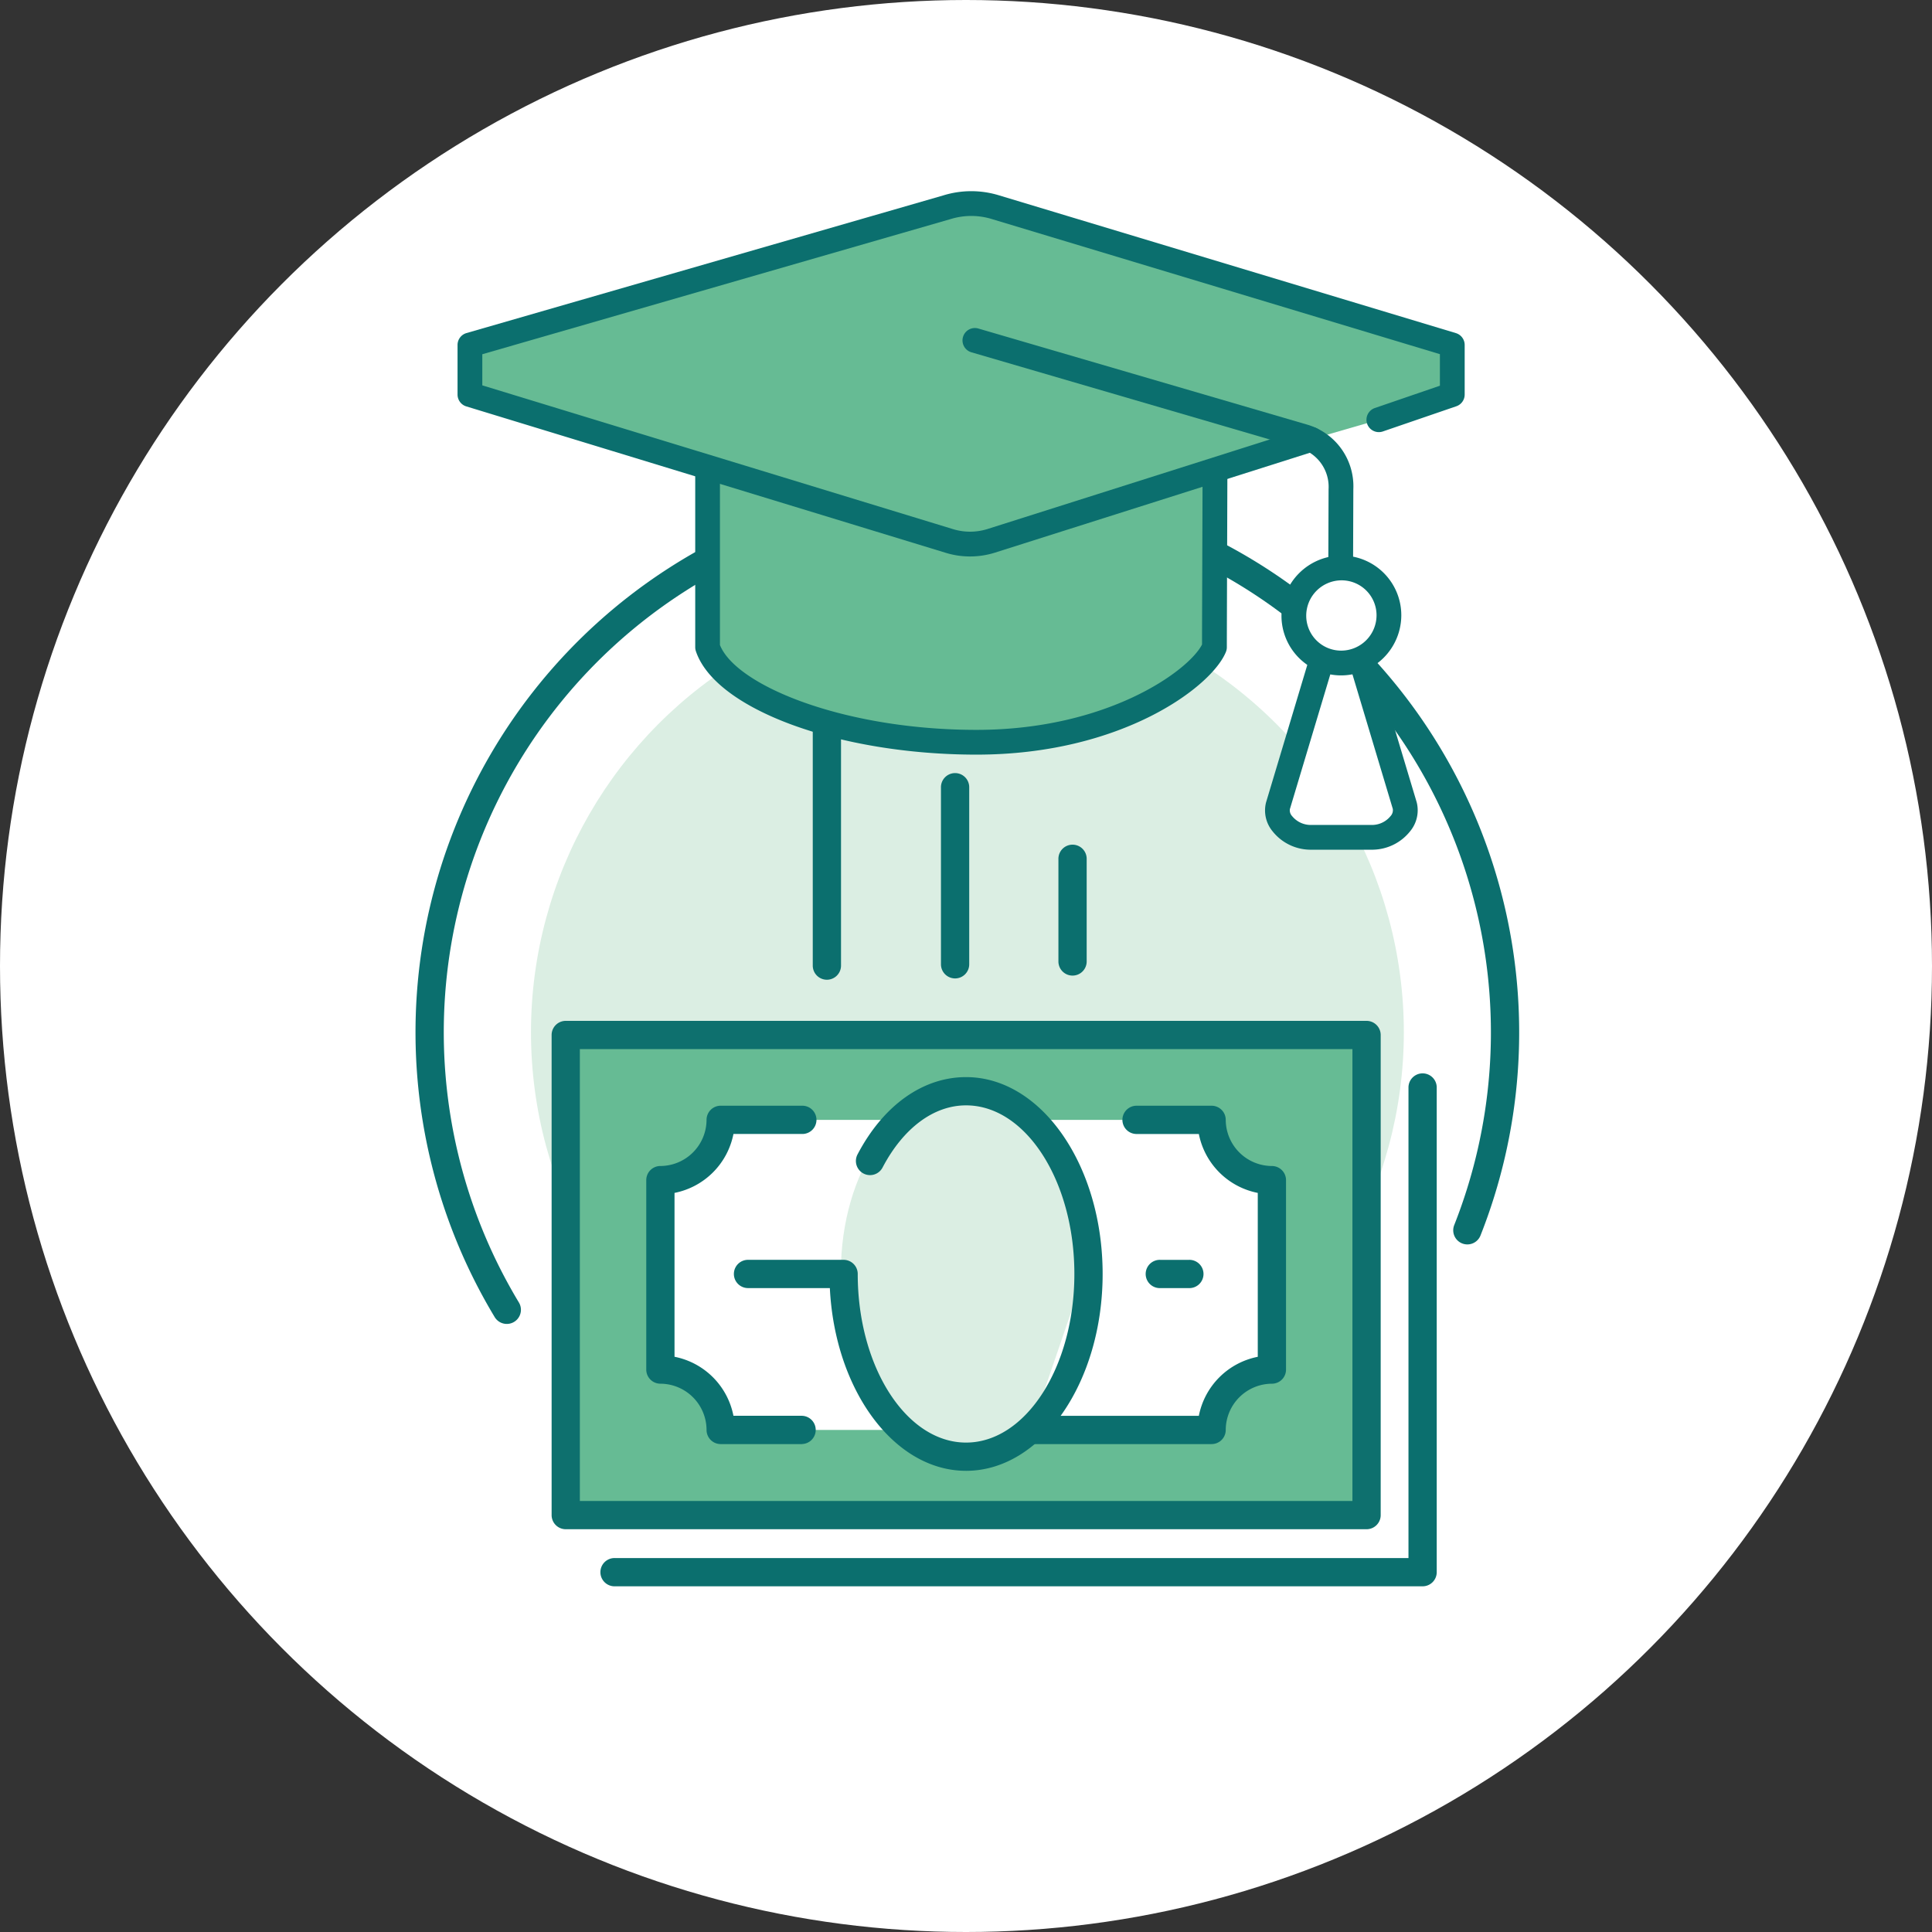 <svg height="200" viewBox="0 0 200 200" width="200" xmlns="http://www.w3.org/2000/svg" xmlns:xlink="http://www.w3.org/1999/xlink"><rect x="0" y="0" width="200" height="200" fill="#333333" stroke="none"/><clipPath id="a"><path d="m0 0h200v200h-200z"/></clipPath><g clip-path="url(#a)"><circle cx="100" cy="100" fill="#fff" r="100"/><path d="m210.394 2112a1.463 1.463 0 0 1 -1.255-.708 57.138 57.138 0 0 1 33.473-84.491 1.463 1.463 0 1 1 .793 2.816 54.211 54.211 0 0 0 -31.758 80.166 1.464 1.464 0 0 1 -1.252 2.217z" fill="#0b6f6e" transform="translate(-157.929 -1974.947)"/><path d="m311.459 2103.73a1.463 1.463 0 0 1 -1.359-2 54.252 54.252 0 0 0 -42.487-73.607 1.462 1.462 0 1 1 .427-2.892 57.172 57.172 0 0 1 44.779 77.578 1.464 1.464 0 0 1 -1.36.921z" fill="#0b6f6e" transform="translate(-159.56 -1974.908)"/><ellipse cx="45.179" cy="45.179" fill="#dbeee3" rx="45.179" ry="45.179" transform="translate(54.967 61.675)"/><path d="m0 0h82.901v49.7h-82.901z" fill="#66bb94" transform="translate(58.564 107.142)"/><path d="m299.756 2134.629h-82.9a1.463 1.463 0 0 1 -1.463-1.463v-49.7a1.462 1.462 0 0 1 1.463-1.462h82.9a1.463 1.463 0 0 1 1.463 1.462v49.7a1.463 1.463 0 0 1 -1.463 1.463zm-81.439-2.925h79.976v-46.776h-79.976z" fill="#0e706e" transform="translate(-158.29 -1976.324)"/><path d="m284 2124.614a6.25 6.25 0 0 1 6.24-6.251v-19.609a6.25 6.25 0 0 1 -6.24-6.24h-50.817a6.251 6.251 0 0 1 -6.241 6.24v19.609a6.25 6.25 0 0 1 6.241 6.251z" fill="#fff" transform="translate(-158.578 -1976.586)"/><ellipse cx="12.959" cy="18.917" fill="#dbeee3" rx="12.959" ry="18.917" transform="translate(87.046 112.808)"/><path d="m277.251 2092.514h7.732a6.25 6.25 0 0 0 6.24 6.24v19.609a6.25 6.25 0 0 0 -6.24 6.251h-18.721" fill="#fff" transform="translate(-159.557 -1976.585)"/><path d="m284.946 2126.039h-18.722a1.463 1.463 0 0 1 0-2.925h17.4a7.739 7.739 0 0 1 6.1-6.11v-16.966a7.742 7.742 0 0 1 -6.1-6.1h-6.411a1.463 1.463 0 1 1 0-2.925h7.732a1.463 1.463 0 0 1 1.463 1.461 4.8 4.8 0 0 0 4.78 4.779 1.463 1.463 0 0 1 1.461 1.463v19.61a1.462 1.462 0 0 1 -1.461 1.463 4.8 4.8 0 0 0 -4.78 4.788 1.463 1.463 0 0 1 -1.462 1.462z" fill="#0b6f6e" transform="translate(-159.52 -1976.548)"/><path d="m241.6 2092.514h-8.415a6.251 6.251 0 0 1 -6.241 6.24v19.609a6.25 6.25 0 0 1 6.241 6.251h8.415" fill="#fff" transform="translate(-158.577 -1976.585)"/><path d="m241.559 2126.039h-8.414a1.463 1.463 0 0 1 -1.463-1.463 4.8 4.8 0 0 0 -4.781-4.788 1.462 1.462 0 0 1 -1.46-1.463v-19.61a1.463 1.463 0 0 1 1.461-1.463 4.8 4.8 0 0 0 4.78-4.779 1.462 1.462 0 0 1 1.463-1.461h8.414a1.463 1.463 0 1 1 0 2.925h-7.093a7.745 7.745 0 0 1 -6.1 6.1v16.963a7.738 7.738 0 0 1 6.1 6.11h7.092a1.463 1.463 0 0 1 0 2.925z" fill="#0b6f6e" transform="translate(-158.54 -1976.548)"/><path d="m258.777 2128.732c-7.455 0-13.581-8.36-14.1-18.917h-8.51a1.463 1.463 0 0 1 0-2.925h9.933a1.463 1.463 0 0 1 1.463 1.463c0 9.624 5.03 17.455 11.213 17.455s11.213-7.831 11.213-17.455-5.03-17.453-11.213-17.453c-3.339 0-6.485 2.337-8.632 6.415a1.463 1.463 0 1 1 -2.588-1.364c2.67-5.069 6.759-7.976 11.22-7.976 7.8 0 14.139 9.142 14.139 20.378s-6.343 20.379-14.138 20.379z" fill="#0b6f6e" transform="translate(-158.771 -1976.473)"/><path d="m2.984 0h-2.984" fill="#fff" transform="translate(120.101 131.88)"/><g fill="#0b6f6e"><path d="m282.948 2110.3h-2.984a1.463 1.463 0 1 1 0-2.925h2.984a1.463 1.463 0 1 1 0 2.925z" transform="translate(-159.863 -1976.956)"/><path d="m244.581 2076.852a1.463 1.463 0 0 1 -1.463-1.463v-27.789a1.463 1.463 0 1 1 2.925 0v27.79a1.463 1.463 0 0 1 -1.462 1.462z" transform="translate(-158.981 -1975.43)"/><path d="m258.191 2076.955a1.463 1.463 0 0 1 -1.463-1.462v-18.293a1.463 1.463 0 1 1 2.925 0v18.293a1.462 1.462 0 0 1 -1.462 1.462z" transform="translate(-159.32 -1975.669)"/><path d="m270.661 2076.852a1.462 1.462 0 0 1 -1.463-1.462v-10.59a1.463 1.463 0 1 1 2.925 0v10.589a1.462 1.462 0 0 1 -1.462 1.463z" transform="translate(-159.631 -1975.859)"/><path d="m305.688 2140.675h-83.613a1.463 1.463 0 1 1 0-2.925h82.15v-48.75a1.463 1.463 0 0 1 2.925 0v50.217a1.463 1.463 0 0 1 -1.462 1.458z" transform="translate(-158.42 -1976.461)"/></g><path d="m284.488 2019.56c0-6.114-11.781-11.071-26.268-11.071s-26.267 4.957-26.267 11.071v21.927c1.64 4.943 13.36 9.842 27.846 9.842s23.392-6.766 24.622-9.842c.001-2.618.067-19.308.067-21.927z" fill="#66bb94" transform="translate(-158.704 -1974.492)"/><path d="m259.768 2052.578c-14.3 0-27.068-4.709-29.063-10.719a1.291 1.291 0 0 1 -.065-.4v-21.928c0-6.927 12.1-12.352 27.549-12.352s27.55 5.425 27.55 12.352c0 1.311-.017 6.139-.033 10.969s-.033 9.649-.033 10.959a1.291 1.291 0 0 1 -.092.477c-1.44 3.592-10.769 10.642-25.813 10.642zm-26.568-11.348c1.661 4.193 12.821 8.785 26.565 8.785 13.572 0 21.974-6.144 23.34-8.835 0-1.618.018-6.156.033-10.693.017-4.825.033-9.65.033-10.959 0-4.727-10.04-9.789-24.986-9.789s-24.985 5.062-24.985 9.789z" fill="#0b6f6e" transform="translate(-158.671 -1974.459)"/><path d="m261.154 1995.617a8.511 8.511 0 0 0 -5.069 0l-49.363 14.251v5.132l49.6 15.151a7.289 7.289 0 0 0 4.346 0l47.748-15.151v-5.135z" fill="#66bb94" transform="translate(-158.075 -1974.162)"/><path d="m300.787 2017.619 7.629-2.616v-5.135l-47.262-14.251a8.511 8.511 0 0 0 -5.069 0l-49.363 14.251v5.132l49.6 15.151a7.289 7.289 0 0 0 4.346 0l33.129-10.507" fill="#66bb94" transform="translate(-158.075 -1974.162)"/><path d="m258.464 2031.733a8.525 8.525 0 0 1 -2.556-.388l-49.593-15.145a1.281 1.281 0 0 1 -.908-1.226v-5.135a1.281 1.281 0 0 1 .926-1.231l49.364-14.252a9.8 9.8 0 0 1 5.809.009l47.247 14.247a1.282 1.282 0 0 1 .912 1.227v5.135a1.281 1.281 0 0 1 -.866 1.212l-7.629 2.616a1.282 1.282 0 0 1 -.831-2.425l6.762-2.319v-3.266l-46.349-13.976a7.253 7.253 0 0 0 -4.315-.005l-48.467 13.989v3.221l48.7 14.875a6.032 6.032 0 0 0 3.587 0l33.125-10.506a1.282 1.282 0 1 1 .775 2.444l-33.129 10.507a8.558 8.558 0 0 1 -2.564.392z" fill="#0b6f6e" transform="translate(-158.042 -1974.129)"/><path d="m298.144 2039.53a1.281 1.281 0 0 1 -1.277-1.286l.046-13.128a4.171 4.171 0 0 0 -2.829-4.18l-34.108-9.965a1.282 1.282 0 1 1 .719-2.46l34.062 9.953a6.652 6.652 0 0 1 4.719 6.663l-.046 13.128a1.282 1.282 0 0 1 -1.286 1.275z" fill="#0b6f6e" transform="translate(-159.379 -1974.491)"/><path d="m305.631 2058.733-4.92-16.4h-3.28l-4.921 16.4c-.452 1.685 1.537 3.281 3.281 3.281h6.56c1.735 0 3.719-1.601 3.28-3.281z" fill="#fff" transform="translate(-160.211 -1975.336)"/><path d="m302.318 2063.263h-6.56a5.03 5.03 0 0 1 -3.856-1.92 3.381 3.381 0 0 1 -.663-2.974l4.932-16.439a1.282 1.282 0 0 1 1.228-.913h3.28a1.282 1.282 0 0 1 1.228.913l4.921 16.4.012.044a3.4 3.4 0 0 1 -.682 2.976 5.03 5.03 0 0 1 -3.84 1.913zm-3.967-19.682-4.647 15.488a.872.872 0 0 0 .231.715 2.491 2.491 0 0 0 1.822.916h6.56a2.482 2.482 0 0 0 1.81-.914.9.9 0 0 0 .234-.745l-4.637-15.46z" fill="#0b6f6e" transform="translate(-160.178 -1975.303)"/><path d="m304.034 2038.841a4.921 4.921 0 1 1 -4.9-4.921 4.944 4.944 0 0 1 4.9 4.921z" fill="#fff" transform="translate(-160.255 -1975.126)"/><path d="m299.062 2045.01a6.178 6.178 0 0 1 -6.183-6.206 6.234 6.234 0 0 1 6.222-6.2 6.179 6.179 0 0 1 6.183 6.208 6.234 6.234 0 0 1 -6.222 6.198zm.039-9.841a3.665 3.665 0 0 0 -3.659 3.644 3.616 3.616 0 0 0 3.62 3.633 3.665 3.665 0 0 0 3.659-3.643 3.616 3.616 0 0 0 -3.619-3.634z" fill="#0b6f6e" transform="translate(-160.222 -1975.093)"/></g></svg>